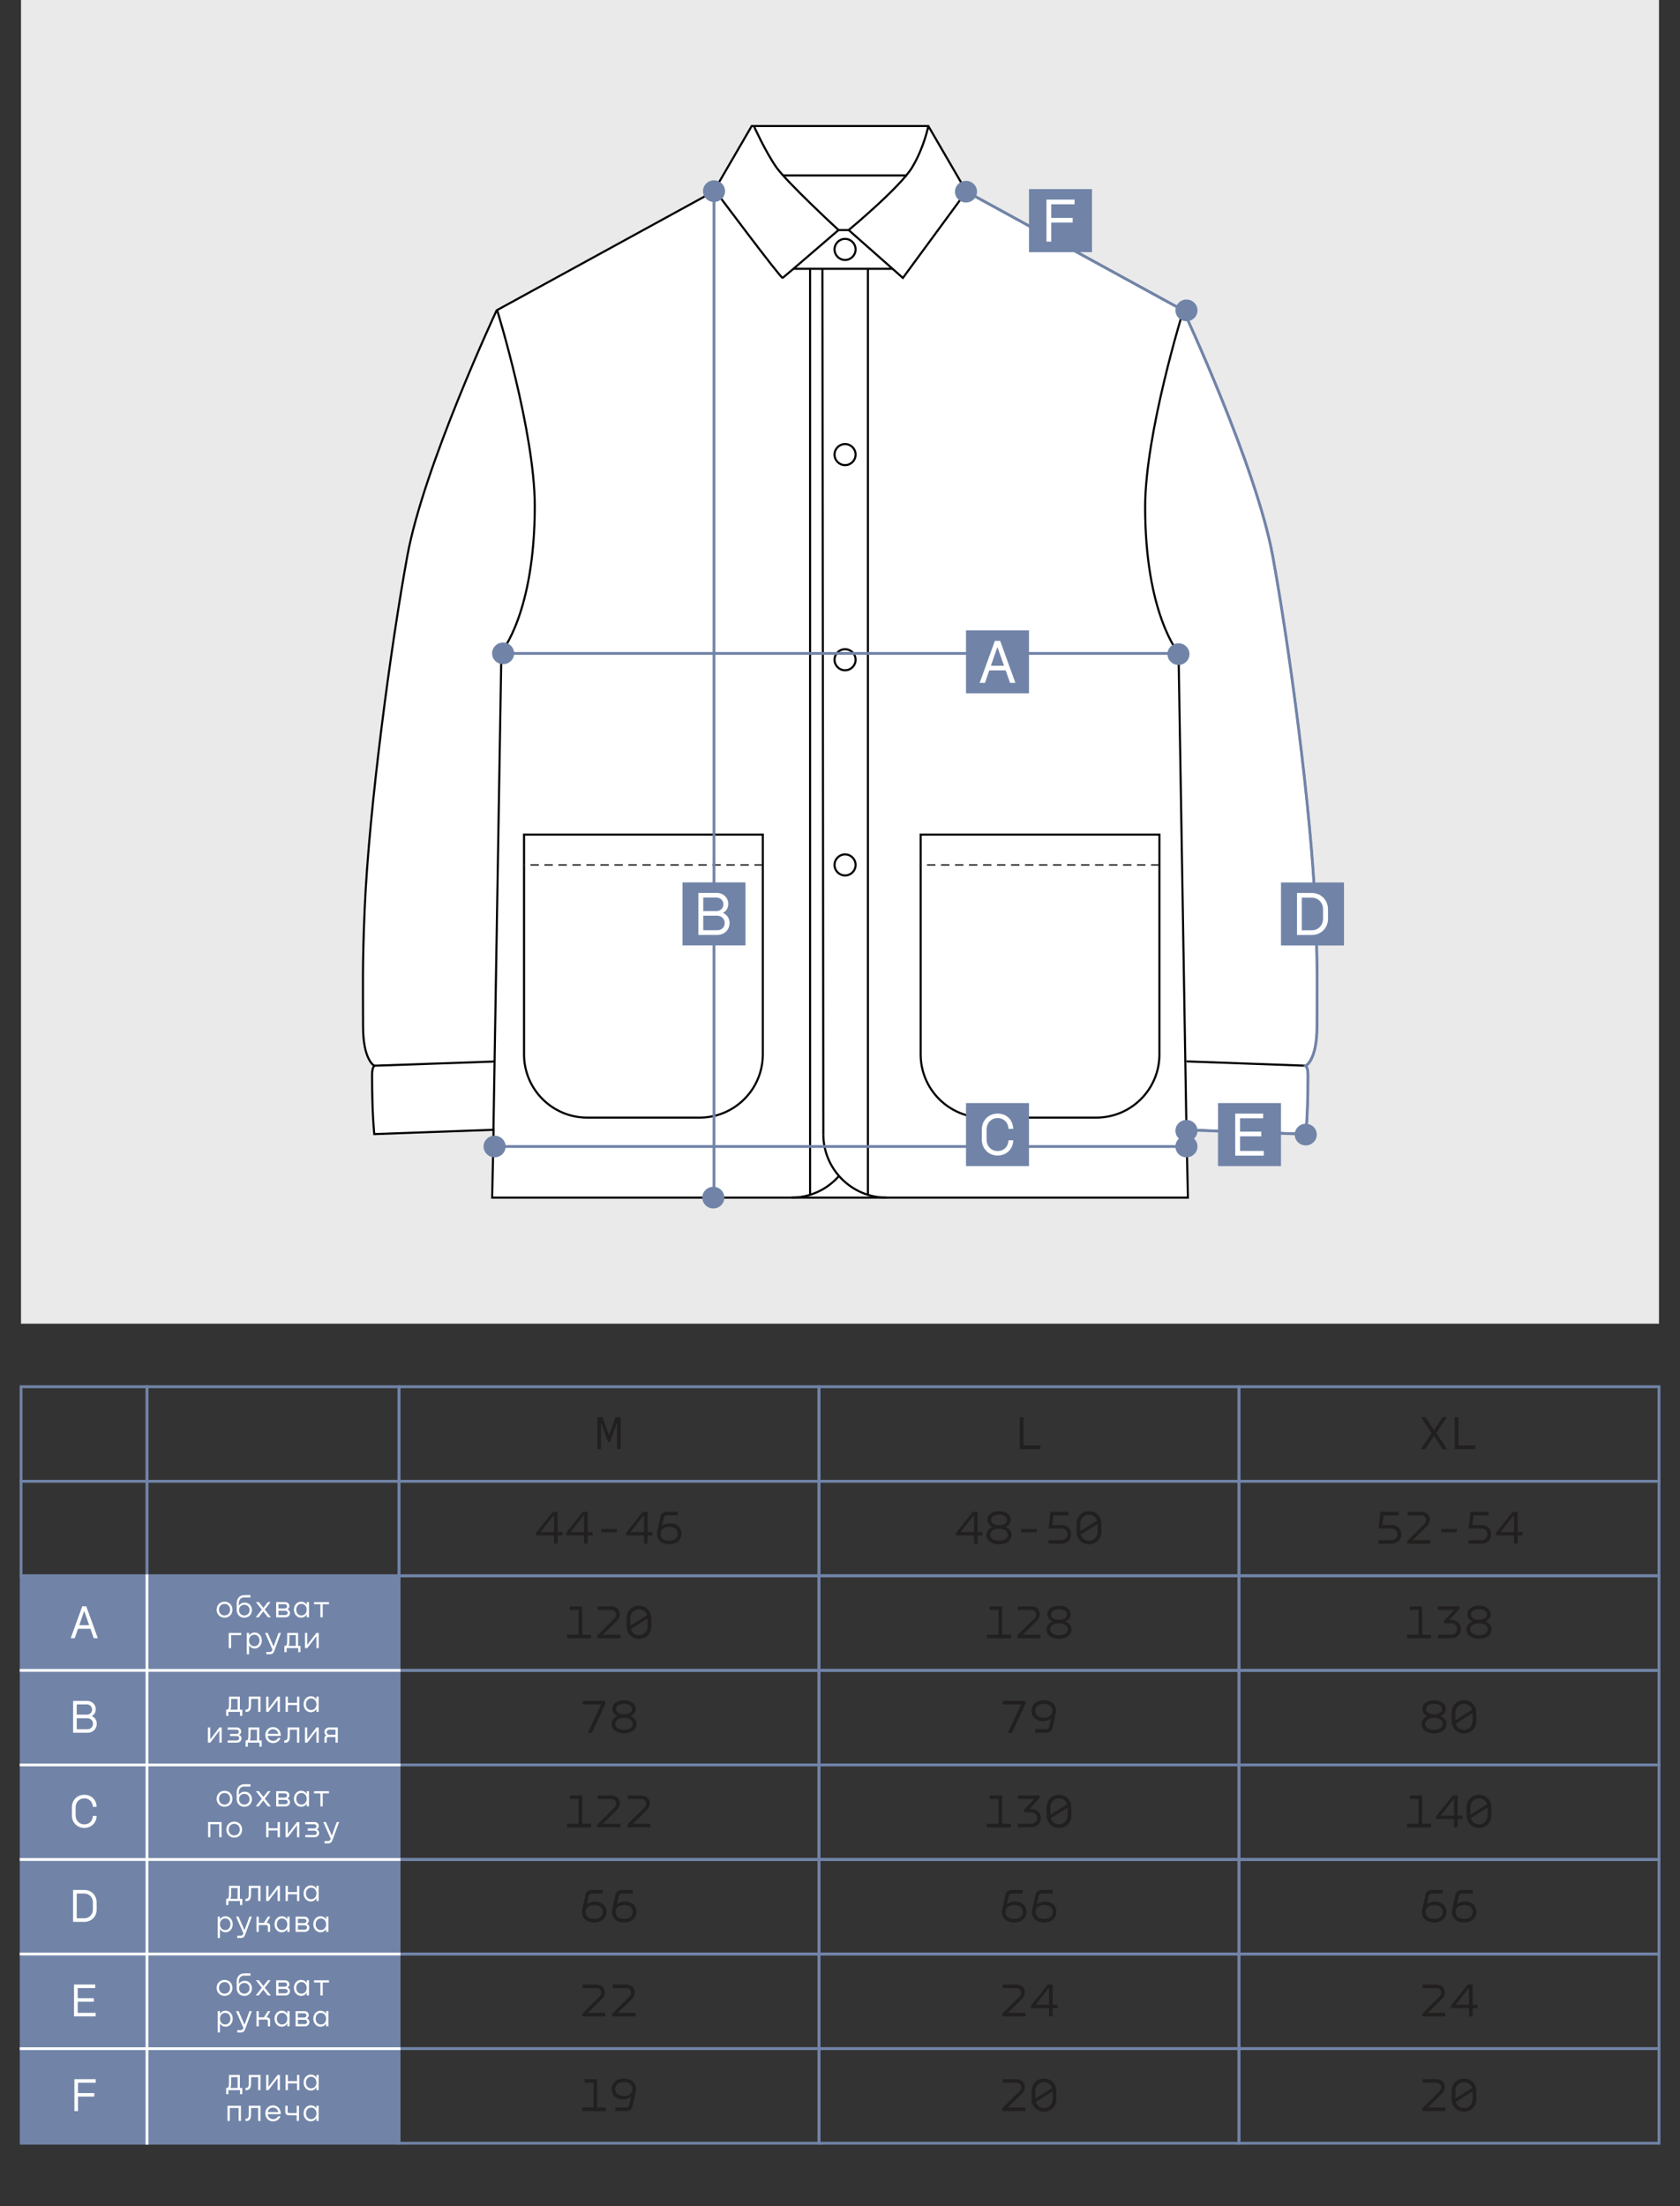 <?xml version="1.0" encoding="UTF-8"?> <svg xmlns="http://www.w3.org/2000/svg" id="_Слой_1" data-name="Слой_1" version="1.1" viewBox="0 0 600 787.5"><rect x="0" y="0" width="600" height="787.5" fill="#333333" stroke="none"/><defs><style> .st0 { fill: #221f1f; } .st1, .st2, .st3, .st4 { fill: none; } .st1, .st2, .st3, .st4, .st5, .st6 { stroke-miterlimit: 10; } .st1, .st6 { stroke: #000; stroke-width: .75px; } .st7, .st6 { fill: #fff; } .st2 { stroke: #fff; } .st3, .st5 { stroke: #7184a8; } .st4 { stroke: #1d1d1b; stroke-dasharray: 3 2; stroke-width: .5px; } .st5, .st8 { fill: #7184a8; } .st9 { fill: #eaeaea; } </style></defs><rect class="st9" x="7.5" width="585" height="472.5"></rect><g><path class="st6" d="M470.35,366.36c0-14.6.28-21.7-.58-41.91-1.53-35.81-9.38-94.21-15.26-126.15-5.87-31.93-31.87-87.52-31.87-87.52l-77.51-42.42-13.58-23.37h-63.09l-13.58,23.37-77.51,42.42s-26,55.59-31.87,87.52c-5.88,31.93-13.73,90.34-15.26,126.15-.86,20.21-.58,27.31-.58,41.91,0,12.11,4.01,14.05,4.01,14.05,0,0-.79.65-.79,3.33,0,14.18.79,21.08.79,21.08l42.61-1.54-.51,24.22h248.48l-.51-24.22,42.61,1.54s.79-6.9.79-21.08c0-2.68-.79-3.33-.79-3.33,0,0,4.01-1.95,4.01-14.05Z"></path><path class="st1" d="M176.23,403.28l2.83-170.52s11.93-13.96,11.93-52.12c0-26.47-13.42-69.86-13.42-69.86"></path><path class="st1" d="M423.74,403.63l-2.83-170.52s-11.93-13.96-11.93-52.12c0-26.47,13.64-70.21,13.64-70.21"></path><line class="st1" x1="293.72" y1="95.95" x2="294.05" y2="404.94"></line><path class="st1" d="M255.66,68.37s23.31,31.2,23.86,30.83,19.95-17.09,19.95-17.09c0,0-18.39-16.96-22.25-22.46-3.85-5.51-7.98-14.65-7.98-14.65"></path><path class="st1" d="M345.12,68.37l-22.66,30.84-19.36-17.09s18.33-15.2,22.65-22.36c4.31-7.16,5.79-14.75,5.79-14.75"></path><line class="st1" x1="279.66" y1="62.63" x2="323.89" y2="62.63"></line><line class="st1" x1="299.47" y1="82.12" x2="303.43" y2="82.12"></line><circle class="st1" cx="301.81" cy="89.03" r="3.76"></circle><circle class="st1" cx="301.81" cy="162.27" r="3.76"></circle><circle class="st1" cx="301.81" cy="235.5" r="3.76"></circle><circle class="st1" cx="301.81" cy="308.74" r="3.76"></circle><line class="st1" x1="133.66" y1="380.41" x2="176.64" y2="378.91"></line><line class="st1" x1="423.73" y1="378.87" x2="466.34" y2="380.41"></line><path class="st1" d="M351.36,398.94h40.16c12.46,0,22.56-10.1,22.56-22.56v-78.47h-85.27v78.47c0,12.46,10.1,22.56,22.56,22.56Z"></path><line class="st4" x1="414.08" y1="308.74" x2="328.48" y2="308.74"></line><path class="st1" d="M209.71,398.94h40.16c12.46,0,22.56-10.1,22.56-22.56v-78.47h-85.27v78.47c0,12.46,10.1,22.56,22.56,22.56Z"></path><line class="st4" x1="272.43" y1="308.74" x2="186.83" y2="308.74"></line><line class="st1" x1="283.38" y1="95.95" x2="318.79" y2="95.95"></line><path class="st1" d="M316.61,427.5c-12.41,0-22.56-10.15-22.56-22.56"></path><line class="st1" x1="309.97" y1="95.95" x2="309.97" y2="426.5"></line><path class="st1" d="M282.68,427.5c6.74,0,12.82-3,16.96-7.73"></path><line class="st1" x1="289.32" y1="95.95" x2="289.32" y2="426.5"></line></g><path class="st3" d="M423.73,403.33l42.61,1.54s.79-6.9.79-21.08c0-2.68-.79-3.33-.79-3.33,0,0,4.01-1.95,4.01-14.05,0-14.6.28-21.7-.58-41.91-1.53-35.81-9.38-94.21-15.26-126.15-5.87-31.93-31.87-87.52-31.87-87.52l-77.51-42.42"></path><line class="st3" x1="179.68" y1="233.24" x2="420.88" y2="233.24"></line><line class="st3" x1="255" y1="424.1" x2="255" y2="67.5"></line><line class="st3" x1="176.64" y1="409.25" x2="423.75" y2="409.25"></line><ellipse class="st8" cx="179.68" cy="233.22" rx="3.94" ry="3.87"></ellipse><ellipse class="st8" cx="420.88" cy="233.49" rx="3.94" ry="3.87"></ellipse><ellipse class="st8" cx="423.74" cy="403.63" rx="3.94" ry="3.87"></ellipse><ellipse class="st8" cx="466.34" cy="405" rx="3.94" ry="3.87"></ellipse><ellipse class="st8" cx="176.64" cy="409.25" rx="3.94" ry="3.87"></ellipse><ellipse class="st8" cx="423.73" cy="409.25" rx="3.94" ry="3.87"></ellipse><ellipse class="st8" cx="254.76" cy="427.5" rx="3.94" ry="3.87"></ellipse><ellipse class="st8" cx="345" cy="68.42" rx="3.94" ry="3.87"></ellipse><ellipse class="st8" cx="255" cy="68.23" rx="3.94" ry="3.87"></ellipse><ellipse class="st8" cx="423.74" cy="110.79" rx="3.94" ry="3.87"></ellipse><g><rect class="st8" x="345" y="225" width="22.5" height="22.5"></rect><path class="st7" d="M359.16,239.29h-5.84l-1.54,4.46h-1.9l5.44-15h1.88l5.44,15h-1.9l-1.57-4.46ZM358.58,237.64l-2.31-6.54h-.11l-2.26,6.54h4.68Z"></path></g><g><rect class="st8" x="243.75" y="314.97" width="22.5" height="22.5"></rect><path class="st7" d="M255.95,318.72c2.31,0,4.14,1.61,4.14,3.96,0,1.37-.65,2.51-1.86,3.16v.07c1.48.6,2.33,1.93,2.33,3.58,0,2.37-1.84,4.23-4.32,4.23h-6.81v-15h6.52ZM255.88,325.21c1.41,0,2.48-1.03,2.48-2.4,0-1.43-1.12-2.42-2.48-2.42h-4.72v4.81h4.72ZM256.24,332.04c1.48,0,2.58-1.07,2.58-2.55s-1.14-2.62-2.64-2.62h-5.02v5.17h5.08Z"></path></g><g><rect class="st8" x="345" y="393.75" width="22.5" height="22.5"></rect><path class="st7" d="M350.65,406.83v-3.66c0-3.25,2.41-5.67,5.65-5.67s5.52,2.31,5.54,5.45h-1.68c-.02-2.22-1.7-3.84-3.86-3.84-2.26,0-3.94,1.72-3.94,4.05v3.66c0,2.33,1.68,4.05,3.94,4.05s3.84-1.68,3.86-3.84h1.7c0,3.08-2.41,5.45-5.56,5.45s-5.65-2.41-5.65-5.67Z"></path></g><g><rect class="st5" x="7.56" y="562.5" width="134.96" height="202.53"></rect><path class="st7" d="M26.44,708.38h7.56v1.27h-6.25v3.6h5.75v1.28h-5.75v3.96h6.42v1.28h-7.73v-11.39Z"></path><path class="st7" d="M26.56,742.17h7.62v1.27h-6.32v3.69h5.81v1.26h-5.81v5.17h-1.29v-11.39Z"></path><g><path class="st0" d="M364.07,712.74c1.14-1.12.76-3.08-1.19-3.08h-4.76v-1.27h4.79c3.21,0,3.96,3.31,2.04,5.18l-5.01,4.93h6.29v1.28h-8.28v-.99l6.12-6.05Z"></path><path class="st0" d="M375.95,715.61h1.75v1.21h-1.75v2.96h-1.31v-2.96h-6.41v-.92l5.98-7.51h1.73v7.22ZM374.64,715.61v-6.07l-4.81,6.07h4.81Z"></path></g><polygon class="st3" points="275.86 697.5 259.19 697.5 242.51 697.5 225.84 697.5 209.17 697.5 192.5 697.5 175.82 697.5 159.15 697.5 142.48 697.5 142.48 708.75 142.48 720 142.48 731.25 159.15 731.25 175.82 731.25 192.5 731.25 209.17 731.25 225.84 731.25 242.51 731.25 259.19 731.25 275.86 731.25 292.53 731.25 292.53 720 292.53 708.75 292.53 697.5 275.86 697.5"></polygon><polygon class="st3" points="425.84 697.5 409.17 697.5 392.5 697.5 375.84 697.5 359.17 697.5 342.5 697.5 325.84 697.5 309.17 697.5 292.5 697.5 292.5 708.75 292.5 720 292.5 731.25 309.17 731.25 325.84 731.25 342.5 731.25 359.17 731.25 375.84 731.25 392.5 731.25 409.17 731.25 425.84 731.25 442.5 731.25 442.5 720 442.5 708.75 442.5 697.5 425.84 697.5"></polygon><polygon class="st3" points="575.83 697.5 559.17 697.5 542.5 697.5 525.83 697.5 509.17 697.5 492.5 697.5 475.84 697.5 459.17 697.5 442.5 697.5 442.5 708.75 442.5 720 442.5 731.25 459.17 731.25 475.84 731.25 492.5 731.25 509.17 731.25 525.83 731.25 542.5 731.25 559.17 731.25 575.83 731.25 592.5 731.25 592.5 720 592.5 708.75 592.5 697.5 575.83 697.5"></polygon><path class="st0" d="M365.5,505.88v10.11h6.09v1.28h-7.39v-11.39h1.31Z"></path><polygon class="st3" points="275.82 495 259.16 495 242.5 495 225.84 495 209.17 495 192.51 495 175.85 495 159.19 495 142.52 495 142.52 506.25 142.52 517.5 142.52 528.75 159.19 528.75 175.85 528.75 192.51 528.75 209.17 528.75 225.84 528.75 242.5 528.75 259.16 528.75 275.82 528.75 292.49 528.75 292.49 517.5 292.49 506.25 292.49 495 275.82 495"></polygon><polygon class="st3" points="425.84 495 409.17 495 392.5 495 375.84 495 359.17 495 342.5 495 325.84 495 309.17 495 292.5 495 292.5 506.25 292.5 517.5 292.5 528.75 309.17 528.75 325.84 528.75 342.5 528.75 359.17 528.75 375.84 528.75 392.5 528.75 409.17 528.75 425.84 528.75 442.5 528.75 442.5 517.5 442.5 506.25 442.5 495 425.84 495"></polygon><polygon class="st3" points="575.83 495 559.17 495 542.5 495 525.83 495 509.17 495 492.5 495 475.84 495 459.17 495 442.5 495 442.5 506.25 442.5 517.5 442.5 528.75 459.17 528.75 475.84 528.75 492.5 528.75 509.17 528.75 525.83 528.75 542.5 528.75 559.17 528.75 575.83 528.75 592.5 528.75 592.5 517.5 592.5 506.25 592.5 495 575.83 495"></polygon><polygon class="st3" points="275.82 528.75 259.16 528.75 242.5 528.75 225.84 528.75 209.17 528.75 192.51 528.75 175.85 528.75 159.19 528.75 142.52 528.75 142.52 540 142.52 551.25 142.52 562.5 159.19 562.5 175.85 562.5 192.51 562.5 209.17 562.5 225.84 562.5 242.5 562.5 259.16 562.5 275.82 562.5 292.49 562.5 292.49 551.25 292.49 540 292.49 528.75 275.82 528.75"></polygon><polygon class="st3" points="425.84 528.75 409.17 528.75 392.5 528.75 375.84 528.75 359.17 528.75 342.5 528.75 325.84 528.75 309.17 528.75 292.5 528.75 292.5 540 292.5 551.25 292.5 562.5 309.17 562.5 325.84 562.5 342.5 562.5 359.17 562.5 375.84 562.5 392.5 562.5 409.17 562.5 425.84 562.5 442.5 562.5 442.5 551.25 442.5 540 442.5 528.75 425.84 528.75"></polygon><polygon class="st3" points="575.83 528.75 559.17 528.75 542.5 528.75 525.83 528.75 509.17 528.75 492.5 528.75 475.84 528.75 459.17 528.75 442.5 528.75 442.5 540 442.5 551.25 442.5 562.5 459.17 562.5 475.84 562.5 492.5 562.5 509.17 562.5 525.83 562.5 542.5 562.5 559.17 562.5 575.83 562.5 592.5 562.5 592.5 551.25 592.5 540 592.5 528.75 575.83 528.75"></polygon><g><path class="st0" d="M349.18,546.86h1.75v1.21h-1.75v2.96h-1.31v-2.96h-6.41v-.92l5.98-7.51h1.73v7.22ZM347.87,546.86v-6.07l-4.81,6.07h4.81Z"></path><path class="st0" d="M354.53,545.06v-.03c-1.22-.46-1.9-1.41-1.9-2.55,0-1.95,1.84-3.06,4.15-3.06s4.18,1.09,4.18,3.06c0,1.14-.68,2.09-1.92,2.55v.03c1.36.44,2.21,1.45,2.21,2.8,0,2.12-1.99,3.37-4.47,3.37s-4.44-1.26-4.44-3.37c0-1.29.78-2.33,2.19-2.8ZM356.78,549.97c1.8,0,3.16-.78,3.16-2.16s-1.38-2.12-3.16-2.12-3.13.75-3.13,2.12,1.39,2.16,3.13,2.16ZM356.79,544.43c1.6,0,2.86-.65,2.86-1.87s-1.22-1.89-2.87-1.89-2.84.66-2.84,1.89,1.26,1.85,2.86,1.87Z"></path><path class="st0" d="M370.26,545.75v1.17h-5.51v-1.17h5.51Z"></path><path class="st0" d="M381.66,540.91h-5.42l-.39,3.47h3.33c2.16,0,3.4,1.58,3.4,3.31s-1.26,3.33-3.4,3.33h-4.73v-1.28h4.69c1.27,0,2.06-.95,2.07-2.06.02-1.09-.77-2.07-2.07-2.07h-4.67l.68-5.98h6.51v1.27Z"></path><path class="st0" d="M388.92,551.24c-2.53,0-4.42-1.9-4.42-4.47v-2.89c0-2.57,1.89-4.47,4.42-4.47s4.4,1.9,4.4,4.47l.02,2.89c.02,2.57-1.89,4.47-4.42,4.47ZM391.83,542.8c-.41-1.26-1.53-2.11-2.91-2.11-1.75,0-3.08,1.36-3.08,3.2v2.65l5.98-3.74ZM388.92,549.97c1.75,0,3.08-1.36,3.08-3.2v-2.79l-6.02,3.77c.37,1.31,1.51,2.21,2.94,2.21Z"></path></g><g><path class="st0" d="M357.92,651h3.16v1.28h-8.57v-1.28h4.11v-8.84h-3.13v-1.27h4.42v10.11Z"></path><path class="st0" d="M367.59,645.75h.85c1.89,0,3.31,1.39,3.31,3.23s-1.44,3.3-3.33,3.3h-4.86v-1.28h4.81c1.16,0,2.06-.88,2.06-2.02s-.9-2.04-2.06-2.04h-2.65v-.93l3.67-3.84h-5.83v-1.27h7.68v.97l-3.65,3.89Z"></path><path class="st0" d="M378.21,652.49c-2.53,0-4.42-1.9-4.42-4.47v-2.89c0-2.57,1.89-4.47,4.42-4.47s4.4,1.9,4.4,4.47l.02,2.89c.02,2.57-1.89,4.47-4.42,4.47ZM381.12,644.05c-.41-1.26-1.53-2.11-2.91-2.11-1.75,0-3.08,1.36-3.08,3.2v2.65l5.98-3.74ZM378.21,651.22c1.75,0,3.08-1.36,3.08-3.2v-2.79l-6.02,3.77c.37,1.31,1.51,2.21,2.94,2.21Z"></path></g><polygon class="st3" points="275.82 630 259.16 630 242.5 630 225.84 630 209.17 630 192.51 630 175.85 630 159.19 630 142.52 630 142.52 641.25 142.52 652.5 142.52 663.75 159.19 663.75 175.85 663.75 192.51 663.75 209.17 663.75 225.84 663.75 242.5 663.75 259.16 663.75 275.82 663.75 292.49 663.75 292.49 652.5 292.49 641.25 292.49 630 275.82 630"></polygon><polygon class="st3" points="425.84 630 409.17 630 392.5 630 375.84 630 359.17 630 342.5 630 325.84 630 309.17 630 292.5 630 292.5 641.25 292.5 652.5 292.5 663.75 309.17 663.75 325.84 663.75 342.5 663.75 359.17 663.75 375.84 663.75 392.5 663.75 409.17 663.75 425.84 663.75 442.5 663.75 442.5 652.5 442.5 641.25 442.5 630 425.84 630"></polygon><polygon class="st3" points="575.83 630 559.17 630 542.5 630 525.83 630 509.17 630 492.5 630 475.84 630 459.17 630 442.5 630 442.5 641.25 442.5 652.5 442.5 663.75 459.17 663.75 475.84 663.75 492.5 663.75 509.17 663.75 525.83 663.75 542.5 663.75 559.17 663.75 575.83 663.75 592.5 663.75 592.5 652.5 592.5 641.25 592.5 630 575.83 630"></polygon><g><path class="st0" d="M357.95,681.65l1.12-5.2c.24-1.12.99-1.82,2.46-1.82h3.72v1.27h-3.71c-.66,0-1.1.25-1.26.92l-.65,2.86h.05c.75-.58,1.75-.9,2.74-.9,2.5-.02,4.16,1.44,4.16,3.69s-1.84,3.76-4.35,3.76c-2.67,0-4.4-1.5-4.4-3.72,0-.29.03-.58.1-.85ZM362.25,684.97c1.82,0,3.04-.97,3.04-2.5s-1.24-2.46-3.06-2.46-3.09.93-3.09,2.5,1.14,2.46,3.11,2.46Z"></path><path class="st0" d="M368.66,681.65l1.12-5.2c.24-1.12.99-1.82,2.46-1.82h3.72v1.27h-3.71c-.66,0-1.1.25-1.26.92l-.65,2.86h.05c.75-.58,1.75-.9,2.74-.9,2.5-.02,4.16,1.44,4.16,3.69s-1.84,3.76-4.35,3.76c-2.67,0-4.4-1.5-4.4-3.72,0-.29.03-.58.1-.85ZM372.96,684.97c1.82,0,3.04-.97,3.04-2.5s-1.24-2.46-3.06-2.46-3.09.93-3.09,2.5,1.14,2.46,3.11,2.46Z"></path></g><polygon class="st3" points="275.86 663.75 259.19 663.75 242.51 663.75 225.84 663.75 209.17 663.75 192.5 663.75 175.82 663.75 159.15 663.75 142.48 663.75 142.48 675 142.48 686.25 142.48 697.5 159.15 697.5 175.82 697.5 192.5 697.5 209.17 697.5 225.84 697.5 242.51 697.5 259.19 697.5 275.86 697.5 292.53 697.5 292.53 686.25 292.53 675 292.53 663.75 275.86 663.75"></polygon><polygon class="st3" points="425.84 663.75 409.17 663.75 392.5 663.75 375.84 663.75 359.17 663.75 342.5 663.75 325.84 663.75 309.17 663.75 292.5 663.75 292.5 675 292.5 686.25 292.5 697.5 309.17 697.5 325.84 697.5 342.5 697.5 359.17 697.5 375.84 697.5 392.5 697.5 409.17 697.5 425.84 697.5 442.5 697.5 442.5 686.25 442.5 675 442.5 663.75 425.84 663.75"></polygon><polygon class="st3" points="575.83 663.75 559.17 663.75 542.5 663.75 525.83 663.75 509.17 663.75 492.5 663.75 475.84 663.75 459.17 663.75 442.5 663.75 442.5 675 442.5 686.25 442.5 697.5 459.17 697.5 475.84 697.5 492.5 697.5 509.17 697.5 525.83 697.5 542.5 697.5 559.17 697.5 575.83 697.5 592.5 697.5 592.5 686.25 592.5 675 592.5 663.75 575.83 663.75"></polygon><g><path class="st0" d="M357.92,583.5h3.16v1.28h-8.57v-1.28h4.11v-8.84h-3.13v-1.27h4.42v10.11Z"></path><path class="st0" d="M369.42,577.74c1.14-1.12.76-3.08-1.19-3.08h-4.76v-1.27h4.79c3.21,0,3.96,3.31,2.04,5.18l-5.01,4.93h6.29v1.28h-8.28v-.99l6.12-6.05Z"></path><path class="st0" d="M375.95,578.81v-.03c-1.22-.46-1.9-1.41-1.9-2.55,0-1.95,1.84-3.06,4.15-3.06s4.18,1.09,4.18,3.06c0,1.14-.68,2.09-1.92,2.55v.03c1.36.44,2.21,1.45,2.21,2.8,0,2.12-1.99,3.37-4.47,3.37s-4.44-1.26-4.44-3.37c0-1.29.78-2.33,2.19-2.8ZM378.2,583.72c1.8,0,3.16-.78,3.16-2.16s-1.38-2.12-3.16-2.12-3.13.75-3.13,2.12,1.39,2.16,3.13,2.16ZM378.21,578.18c1.6,0,2.86-.65,2.86-1.87s-1.22-1.89-2.87-1.89-2.84.66-2.84,1.89,1.26,1.85,2.86,1.87Z"></path></g><polygon class="st3" points="275.82 562.5 259.16 562.5 242.5 562.5 225.84 562.5 209.17 562.5 192.51 562.5 175.85 562.5 159.19 562.5 142.52 562.5 142.52 573.75 142.52 585 142.52 596.25 159.19 596.25 175.85 596.25 192.51 596.25 209.17 596.25 225.84 596.25 242.5 596.25 259.16 596.25 275.82 596.25 292.49 596.25 292.49 585 292.49 573.75 292.49 562.5 275.82 562.5"></polygon><polygon class="st3" points="425.84 562.46 409.17 562.46 392.5 562.46 375.84 562.46 359.17 562.46 342.5 562.46 325.84 562.46 309.17 562.46 292.5 562.46 292.5 573.73 292.5 584.99 292.5 596.25 309.17 596.25 325.84 596.25 342.5 596.25 359.17 596.25 375.84 596.25 392.5 596.25 409.17 596.25 425.84 596.25 442.5 596.25 442.5 584.99 442.5 573.73 442.5 562.46 425.84 562.46"></polygon><polygon class="st3" points="575.83 562.46 559.17 562.46 542.5 562.46 525.83 562.46 509.17 562.46 492.5 562.46 475.84 562.46 459.17 562.46 442.5 562.46 442.5 573.73 442.5 584.99 442.5 596.25 459.17 596.25 475.84 596.25 492.5 596.25 509.17 596.25 525.83 596.25 542.5 596.25 559.17 596.25 575.83 596.25 592.5 596.25 592.5 584.99 592.5 573.73 592.5 562.46 575.83 562.46"></polygon><g><path class="st0" d="M361.38,618.52h-1.44l4.76-10.11h-6.58v-1.27h8.11v.99l-4.84,10.4Z"></path><path class="st0" d="M377.06,611.5l-1.12,5.2c-.24,1.12-.99,1.82-2.46,1.82h-3.72v-1.28h3.71c.66,0,1.1-.25,1.26-.92l.65-2.86h-.05c-.75.58-1.75.9-2.74.9-2.5.02-4.16-1.45-4.16-3.69s1.84-3.76,4.35-3.76c2.67,0,4.4,1.5,4.4,3.72,0,.29-.03.58-.1.85ZM372.76,608.19c-1.82,0-3.04.97-3.04,2.5s1.24,2.46,3.06,2.46,3.09-.93,3.09-2.5-1.14-2.46-3.11-2.46Z"></path></g><g><path class="st0" d="M214.07,712.74c1.14-1.12.76-3.08-1.19-3.08h-4.76v-1.27h4.79c3.21,0,3.96,3.31,2.04,5.18l-5.01,4.93h6.29v1.28h-8.28v-.99l6.12-6.05Z"></path><path class="st0" d="M224.78,712.74c1.14-1.12.76-3.08-1.19-3.08h-4.76v-1.27h4.79c3.21,0,3.96,3.31,2.04,5.18l-5.01,4.93h6.29v1.28h-8.28v-.99l6.12-6.05Z"></path></g><path class="st0" d="M213.34,505.88h1.87l2.31,6.39,2.29-6.39h1.85v11.39h-1.31v-9.3h-.05l-2.41,6.68h-.78l-2.41-6.7h-.05v9.32h-1.31v-11.39Z"></path><g><path class="st0" d="M199.18,546.86h1.75v1.21h-1.75v2.96h-1.31v-2.96h-6.41v-.92l5.98-7.51h1.73v7.22ZM197.87,546.86v-6.07l-4.81,6.07h4.81Z"></path><path class="st0" d="M209.89,546.86h1.75v1.21h-1.75v2.96h-1.31v-2.96h-6.41v-.92l5.98-7.51h1.73v7.22ZM208.58,546.86v-6.07l-4.81,6.07h4.81Z"></path><path class="st0" d="M220.26,545.75v1.17h-5.51v-1.17h5.51Z"></path><path class="st0" d="M231.31,546.86h1.75v1.21h-1.75v2.96h-1.31v-2.96h-6.41v-.92l5.98-7.51h1.73v7.22ZM230,546.86v-6.07l-4.81,6.07h4.81Z"></path><path class="st0" d="M234.73,546.65l1.12-5.2c.24-1.12.99-1.82,2.46-1.82h3.72v1.27h-3.71c-.66,0-1.1.25-1.26.92l-.65,2.86h.05c.75-.58,1.75-.9,2.74-.9,2.5-.02,4.17,1.44,4.17,3.69s-1.84,3.76-4.35,3.76c-2.67,0-4.4-1.5-4.4-3.72,0-.29.03-.58.1-.85ZM239.03,549.97c1.82,0,3.04-.97,3.04-2.5s-1.24-2.46-3.06-2.46-3.09.93-3.09,2.5,1.14,2.46,3.11,2.46Z"></path></g><g><path class="st0" d="M207.92,651h3.16v1.28h-8.57v-1.28h4.11v-8.84h-3.13v-1.27h4.42v10.11Z"></path><path class="st0" d="M219.43,645.24c1.14-1.12.76-3.08-1.19-3.08h-4.76v-1.27h4.79c3.21,0,3.96,3.31,2.04,5.18l-5.01,4.93h6.29v1.28h-8.28v-.99l6.12-6.05Z"></path><path class="st0" d="M230.14,645.24c1.14-1.12.76-3.08-1.19-3.08h-4.76v-1.27h4.79c3.21,0,3.96,3.31,2.04,5.18l-5.01,4.93h6.29v1.28h-8.28v-.99l6.12-6.05Z"></path></g><g><path class="st0" d="M207.95,681.65l1.12-5.2c.24-1.12.99-1.82,2.46-1.82h3.72v1.27h-3.71c-.66,0-1.1.25-1.26.92l-.65,2.86h.05c.75-.58,1.75-.9,2.74-.9,2.5-.02,4.17,1.44,4.17,3.69s-1.84,3.76-4.35,3.76c-2.67,0-4.4-1.5-4.4-3.72,0-.29.03-.58.1-.85ZM212.25,684.97c1.82,0,3.04-.97,3.04-2.5s-1.24-2.46-3.06-2.46-3.09.93-3.09,2.5,1.14,2.46,3.11,2.46Z"></path><path class="st0" d="M218.66,681.65l1.12-5.2c.24-1.12.99-1.82,2.46-1.82h3.72v1.27h-3.71c-.66,0-1.1.25-1.26.92l-.65,2.86h.05c.75-.58,1.75-.9,2.74-.9,2.5-.02,4.17,1.44,4.17,3.69s-1.84,3.76-4.35,3.76c-2.67,0-4.4-1.5-4.4-3.72,0-.29.03-.58.1-.85ZM222.96,684.97c1.82,0,3.04-.97,3.04-2.5s-1.24-2.46-3.06-2.46-3.09.93-3.09,2.5,1.14,2.46,3.11,2.46Z"></path></g><g><path class="st0" d="M207.92,583.5h3.16v1.28h-8.57v-1.28h4.11v-8.84h-3.13v-1.27h4.42v10.11Z"></path><path class="st0" d="M219.43,577.74c1.14-1.12.76-3.08-1.19-3.08h-4.76v-1.27h4.79c3.21,0,3.96,3.31,2.04,5.18l-5.01,4.93h6.29v1.28h-8.28v-.99l6.12-6.05Z"></path><path class="st0" d="M228.21,584.99c-2.53,0-4.42-1.9-4.42-4.47v-2.89c0-2.57,1.89-4.47,4.42-4.47s4.4,1.9,4.4,4.47l.02,2.89c.02,2.57-1.89,4.47-4.42,4.47ZM231.12,576.55c-.41-1.26-1.53-2.11-2.91-2.11-1.75,0-3.08,1.36-3.08,3.2v2.65l5.98-3.74ZM228.21,583.72c1.75,0,3.08-1.36,3.08-3.2v-2.79l-6.02,3.77c.37,1.31,1.51,2.21,2.94,2.21Z"></path></g><g><path class="st0" d="M211.39,618.52h-1.45l4.76-10.11h-6.58v-1.27h8.11v.99l-4.84,10.4Z"></path><path class="st0" d="M220.6,612.56v-.03c-1.22-.46-1.9-1.41-1.9-2.55,0-1.95,1.84-3.06,4.15-3.06s4.18,1.09,4.18,3.06c0,1.14-.68,2.09-1.92,2.55v.03c1.36.44,2.21,1.45,2.21,2.8,0,2.12-1.99,3.37-4.47,3.37s-4.44-1.26-4.44-3.37c0-1.29.78-2.33,2.19-2.8ZM222.84,617.47c1.8,0,3.16-.78,3.16-2.16s-1.38-2.12-3.16-2.12-3.13.75-3.13,2.12,1.39,2.16,3.13,2.16ZM222.86,611.93c1.6,0,2.86-.65,2.86-1.87s-1.22-1.89-2.87-1.89-2.84.66-2.84,1.89,1.26,1.85,2.86,1.87Z"></path></g><g><path class="st0" d="M213.27,752.28h3.16v1.28h-8.57v-1.28h4.11v-8.84h-3.13v-1.27h4.42v10.11Z"></path><path class="st0" d="M227.06,746.54l-1.12,5.2c-.24,1.12-.99,1.82-2.46,1.82h-3.72v-1.28h3.71c.66,0,1.11-.25,1.26-.92l.65-2.86h-.05c-.75.58-1.75.9-2.74.9-2.5.02-4.16-1.45-4.16-3.69s1.84-3.76,4.35-3.76c2.67,0,4.4,1.5,4.4,3.72,0,.29-.03.58-.1.85ZM222.76,743.22c-1.82,0-3.04.97-3.04,2.5s1.24,2.46,3.06,2.46,3.09-.93,3.09-2.5-1.14-2.46-3.11-2.46Z"></path></g><g><path class="st0" d="M364.07,746.52c1.14-1.12.76-3.08-1.19-3.08h-4.76v-1.27h4.79c3.21,0,3.96,3.31,2.04,5.18l-5.01,4.93h6.29v1.28h-8.28v-.99l6.12-6.05Z"></path><path class="st0" d="M372.86,753.78c-2.53,0-4.42-1.9-4.42-4.47v-2.89c0-2.57,1.89-4.47,4.42-4.47s4.4,1.9,4.4,4.47l.02,2.89c.02,2.57-1.89,4.47-4.42,4.47ZM375.76,745.33c-.41-1.26-1.53-2.11-2.91-2.11-1.75,0-3.08,1.36-3.08,3.2v2.65l5.98-3.74ZM372.86,752.5c1.75,0,3.08-1.36,3.08-3.2v-2.79l-6.02,3.77c.37,1.31,1.51,2.21,2.94,2.21Z"></path></g><polygon class="st3" points="275.86 731.28 259.19 731.28 242.51 731.28 225.84 731.28 209.17 731.28 192.5 731.28 175.82 731.28 159.15 731.28 142.48 731.28 142.48 742.53 142.48 753.78 142.48 765.03 159.15 765.03 175.82 765.03 192.5 765.03 209.17 765.03 225.84 765.03 242.51 765.03 259.19 765.03 275.86 765.03 292.53 765.03 292.53 753.78 292.53 742.53 292.53 731.28 275.86 731.28"></polygon><polygon class="st3" points="425.84 731.28 409.17 731.28 392.5 731.28 375.84 731.28 359.17 731.28 342.5 731.28 325.84 731.28 309.17 731.28 292.5 731.28 292.5 742.53 292.5 753.78 292.5 765.03 309.17 765.03 325.84 765.03 342.5 765.03 359.17 765.03 375.84 765.03 392.5 765.03 409.17 765.03 425.84 765.03 442.5 765.03 442.5 753.78 442.5 742.53 442.5 731.28 425.84 731.28"></polygon><polygon class="st3" points="575.83 731.28 559.17 731.28 542.5 731.28 525.83 731.28 509.17 731.28 492.5 731.28 475.84 731.28 459.17 731.28 442.5 731.28 442.5 742.53 442.5 753.78 442.5 765.03 459.17 765.03 475.84 765.03 492.5 765.03 509.17 765.03 525.83 765.03 542.5 765.03 559.17 765.03 575.83 765.03 592.5 765.03 592.5 753.78 592.5 742.53 592.5 731.28 575.83 731.28"></polygon><g><path class="st0" d="M514.07,712.74c1.14-1.12.76-3.08-1.19-3.08h-4.76v-1.27h4.79c3.21,0,3.96,3.31,2.04,5.18l-5.01,4.93h6.29v1.28h-8.28v-.99l6.12-6.05Z"></path><path class="st0" d="M525.95,715.61h1.75v1.21h-1.75v2.96h-1.31v-2.96h-6.41v-.92l5.98-7.51h1.73v7.22ZM524.64,715.61v-6.07l-4.81,6.07h4.81Z"></path></g><g><path class="st0" d="M514.07,746.52c1.14-1.12.76-3.08-1.19-3.08h-4.76v-1.27h4.79c3.21,0,3.96,3.31,2.04,5.18l-5.01,4.93h6.29v1.28h-8.28v-.99l6.12-6.05Z"></path><path class="st0" d="M522.86,753.78c-2.53,0-4.42-1.9-4.42-4.47v-2.89c0-2.57,1.89-4.47,4.42-4.47s4.4,1.9,4.4,4.47l.02,2.89c.02,2.57-1.89,4.47-4.42,4.47ZM525.76,745.33c-.41-1.26-1.53-2.11-2.91-2.11-1.75,0-3.08,1.36-3.08,3.2v2.65l5.98-3.74ZM522.86,752.5c1.75,0,3.08-1.36,3.08-3.2v-2.79l-6.02,3.77c.37,1.31,1.51,2.21,2.94,2.21Z"></path></g><g><path class="st0" d="M512.15,510.51h.03l3.01-4.62h1.5l-3.74,5.61,3.86,5.78h-1.62l-3.04-4.69h-.05l-3.06,4.69h-1.6l3.84-5.71-3.76-5.68h1.62l3.01,4.62Z"></path><path class="st0" d="M520.85,505.88v10.11h6.08v1.28h-7.39v-11.39h1.31Z"></path></g><g><path class="st0" d="M499.53,540.91h-5.42l-.39,3.47h3.33c2.16,0,3.4,1.58,3.4,3.31s-1.26,3.33-3.4,3.33h-4.73v-1.28h4.69c1.27,0,2.06-.95,2.07-2.06.02-1.09-.76-2.07-2.07-2.07h-4.67l.68-5.98h6.51v1.27Z"></path><path class="st0" d="M508.71,543.99c1.14-1.12.76-3.08-1.19-3.08h-4.76v-1.27h4.79c3.21,0,3.96,3.31,2.04,5.18l-5.01,4.93h6.29v1.28h-8.28v-.99l6.12-6.05Z"></path><path class="st0" d="M520.25,545.75v1.17h-5.51v-1.17h5.51Z"></path><path class="st0" d="M531.66,540.91h-5.42l-.39,3.47h3.33c2.16,0,3.4,1.58,3.4,3.31s-1.26,3.33-3.4,3.33h-4.73v-1.28h4.69c1.28,0,2.06-.95,2.07-2.06.02-1.09-.77-2.07-2.07-2.07h-4.67l.68-5.98h6.51v1.27Z"></path><path class="st0" d="M542.01,546.86h1.75v1.21h-1.75v2.96h-1.31v-2.96h-6.41v-.92l5.98-7.51h1.73v7.22ZM540.7,546.86v-6.07l-4.81,6.07h4.81Z"></path></g><g><path class="st0" d="M507.91,651h3.16v1.28h-8.57v-1.28h4.11v-8.84h-3.13v-1.27h4.42v10.11Z"></path><path class="st0" d="M520.59,648.11h1.75v1.21h-1.75v2.96h-1.31v-2.96h-6.41v-.92l5.98-7.51h1.73v7.22ZM519.29,648.11v-6.07l-4.81,6.07h4.81Z"></path><path class="st0" d="M528.21,652.49c-2.53,0-4.42-1.9-4.42-4.47v-2.89c0-2.57,1.89-4.47,4.42-4.47s4.4,1.9,4.4,4.47l.02,2.89c.02,2.57-1.89,4.47-4.42,4.47ZM531.12,644.05c-.41-1.26-1.53-2.11-2.91-2.11-1.75,0-3.08,1.36-3.08,3.2v2.65l5.98-3.74ZM528.21,651.22c1.75,0,3.08-1.36,3.08-3.2v-2.79l-6.02,3.77c.37,1.31,1.51,2.21,2.94,2.21Z"></path></g><g><path class="st0" d="M507.95,681.65l1.12-5.2c.24-1.12.99-1.82,2.46-1.82h3.72v1.27h-3.71c-.66,0-1.1.25-1.26.92l-.65,2.86h.05c.75-.58,1.75-.9,2.74-.9,2.5-.02,4.16,1.44,4.16,3.69s-1.84,3.76-4.35,3.76c-2.67,0-4.4-1.5-4.4-3.72,0-.29.03-.58.1-.85ZM512.25,684.97c1.82,0,3.04-.97,3.04-2.5s-1.24-2.46-3.06-2.46-3.09.93-3.09,2.5,1.14,2.46,3.11,2.46Z"></path><path class="st0" d="M518.66,681.65l1.12-5.2c.24-1.12.99-1.82,2.46-1.82h3.72v1.27h-3.71c-.66,0-1.1.25-1.26.92l-.65,2.86h.05c.75-.58,1.75-.9,2.74-.9,2.5-.02,4.16,1.44,4.16,3.69s-1.84,3.76-4.35,3.76c-2.67,0-4.4-1.5-4.4-3.72,0-.29.03-.58.1-.85ZM522.96,684.97c1.82,0,3.04-.97,3.04-2.5s-1.24-2.46-3.06-2.46-3.09.93-3.09,2.5,1.14,2.46,3.11,2.46Z"></path></g><g><path class="st0" d="M507.91,583.5h3.16v1.28h-8.57v-1.28h4.11v-8.84h-3.13v-1.27h4.42v10.11Z"></path><path class="st0" d="M517.59,578.25h.85c1.89,0,3.31,1.39,3.31,3.23s-1.45,3.3-3.33,3.3h-4.86v-1.28h4.81c1.16,0,2.06-.88,2.06-2.02s-.9-2.04-2.06-2.04h-2.65v-.93l3.67-3.84h-5.83v-1.27h7.68v.97l-3.66,3.89Z"></path><path class="st0" d="M525.95,578.81v-.03c-1.22-.46-1.9-1.41-1.9-2.55,0-1.95,1.84-3.06,4.15-3.06s4.18,1.09,4.18,3.06c0,1.14-.68,2.09-1.92,2.55v.03c1.36.44,2.21,1.45,2.21,2.8,0,2.12-1.99,3.37-4.47,3.37s-4.44-1.26-4.44-3.37c0-1.29.78-2.33,2.19-2.8ZM528.19,583.72c1.8,0,3.16-.78,3.16-2.16s-1.38-2.12-3.16-2.12-3.13.75-3.13,2.12,1.39,2.16,3.13,2.16ZM528.21,578.18c1.6,0,2.86-.65,2.86-1.87s-1.22-1.89-2.87-1.89-2.84.66-2.84,1.89,1.26,1.85,2.86,1.87Z"></path></g><g><path class="st0" d="M509.89,612.56v-.03c-1.22-.46-1.9-1.41-1.9-2.55,0-1.95,1.84-3.06,4.15-3.06s4.18,1.09,4.18,3.06c0,1.14-.68,2.09-1.92,2.55v.03c1.36.44,2.21,1.45,2.21,2.8,0,2.12-1.99,3.37-4.47,3.37s-4.44-1.26-4.44-3.37c0-1.29.78-2.33,2.19-2.8ZM512.13,617.47c1.8,0,3.16-.78,3.16-2.16s-1.38-2.12-3.16-2.12-3.13.75-3.13,2.12,1.39,2.16,3.13,2.16ZM512.15,611.93c1.6,0,2.86-.65,2.86-1.87s-1.22-1.89-2.87-1.89-2.84.66-2.84,1.89,1.26,1.85,2.86,1.87Z"></path><path class="st0" d="M522.86,618.74c-2.53,0-4.42-1.9-4.42-4.47v-2.89c0-2.57,1.89-4.47,4.42-4.47s4.4,1.9,4.4,4.47l.02,2.89c.02,2.57-1.89,4.47-4.42,4.47ZM525.76,610.3c-.41-1.26-1.53-2.11-2.91-2.11-1.75,0-3.08,1.36-3.08,3.2v2.65l5.98-3.74ZM522.86,617.47c1.75,0,3.08-1.36,3.08-3.2v-2.79l-6.02,3.77c.37,1.31,1.51,2.21,2.94,2.21Z"></path></g><polygon class="st3" points="275.82 596.25 259.16 596.25 242.5 596.25 225.84 596.25 209.17 596.25 192.51 596.25 175.85 596.25 159.19 596.25 142.52 596.25 142.52 607.5 142.52 618.75 142.52 630 159.19 630 175.85 630 192.51 630 209.17 630 225.84 630 242.5 630 259.16 630 275.82 630 292.49 630 292.49 618.75 292.49 607.5 292.49 596.25 275.82 596.25"></polygon><polygon class="st3" points="425.84 596.25 409.17 596.25 392.5 596.25 375.84 596.25 359.17 596.25 342.5 596.25 325.84 596.25 309.17 596.25 292.5 596.25 292.5 607.5 292.5 618.75 292.5 630 309.17 630 325.84 630 342.5 630 359.17 630 375.84 630 392.5 630 409.17 630 425.84 630 442.5 630 442.5 618.75 442.5 607.5 442.5 596.25 425.84 596.25"></polygon><polygon class="st3" points="575.83 596.25 559.17 596.25 542.5 596.25 525.83 596.25 509.17 596.25 492.5 596.25 475.84 596.25 459.17 596.25 442.5 596.25 442.5 607.5 442.5 618.75 442.5 630 459.17 630 475.84 630 492.5 630 509.17 630 525.83 630 542.5 630 559.17 630 575.83 630 592.5 630 592.5 618.75 592.5 607.5 592.5 596.25 575.83 596.25"></polygon><path class="st7" d="M34.5,679.04l.02,2.58c.02,2.45-1.84,4.4-4.42,4.4h-4v-11.39h4c2.58,0,4.4,1.95,4.4,4.4ZM27.41,675.91v8.84h2.69c1.82,0,3.08-1.41,3.08-3.13v-2.58c0-1.7-1.26-3.13-3.08-3.13h-2.69Z"></path><path class="st7" d="M25.67,648.02v-2.89c0-2.57,1.9-4.47,4.45-4.47s4.35,1.82,4.37,4.3h-1.33c-.02-1.75-1.34-3.03-3.04-3.03-1.79,0-3.11,1.36-3.11,3.2v2.89c0,1.84,1.33,3.2,3.11,3.2s3.03-1.33,3.04-3.03h1.34c0,2.43-1.9,4.3-4.38,4.3s-4.45-1.9-4.45-4.47Z"></path><path class="st7" d="M31.05,607.13c1.75,0,3.15,1.22,3.15,3.01,0,1.04-.49,1.9-1.41,2.4v.05c1.12.46,1.77,1.46,1.77,2.72,0,1.8-1.39,3.21-3.28,3.21h-5.17v-11.39h4.95ZM30.99,612.06c1.07,0,1.89-.78,1.89-1.82,0-1.09-.85-1.84-1.89-1.84h-3.59v3.65h3.59ZM31.27,617.25c1.12,0,1.95-.82,1.95-1.94s-.87-1.99-2-1.99h-3.81v3.93h3.86Z"></path><path class="st7" d="M32.3,581.39h-4.44l-1.17,3.38h-1.44l4.13-11.39h1.43l4.13,11.39h-1.45l-1.19-3.38ZM31.86,580.13l-1.75-4.96h-.08l-1.72,4.96h3.55Z"></path><polygon class="st3" points="37.51 528.75 22.51 528.75 7.52 528.75 7.52 540 7.52 551.25 7.52 562.5 22.51 562.5 37.51 562.5 52.5 562.5 52.5 551.25 52.5 540 52.5 528.75 37.51 528.75"></polygon><polygon class="st3" points="37.51 495 22.51 495 7.52 495 7.52 506.25 7.52 517.5 7.52 528.75 22.51 528.75 37.51 528.75 52.5 528.75 52.5 517.5 52.5 506.25 52.5 495 37.51 495"></polygon><polygon class="st3" points="112.51 528.75 82.51 528.75 52.51 528.75 52.51 540 52.51 551.25 52.51 562.5 82.51 562.5 112.51 562.5 142.51 562.5 142.51 551.25 142.51 540 142.51 528.75 112.51 528.75"></polygon><polygon class="st3" points="112.51 495 82.51 495 52.51 495 52.51 506.25 52.51 517.5 52.51 528.75 82.51 528.75 112.51 528.75 142.51 528.75 142.51 517.5 142.51 506.25 142.51 495 112.51 495"></polygon><line class="st2" x1="143.02" y1="596.25" x2="7.04" y2="596.25"></line><line class="st2" x1="143.02" y1="630" x2="7.04" y2="630"></line><line class="st2" x1="143.02" y1="663.75" x2="7.04" y2="663.75"></line><line class="st2" x1="143.02" y1="697.5" x2="7.04" y2="697.5"></line><line class="st2" x1="143.02" y1="731.28" x2="7.04" y2="731.28"></line><line class="st2" x1="52.5" y1="562" x2="52.5" y2="765.54"></line><g><path class="st7" d="M77.37,574.58c0-1.58,1.11-2.85,2.83-2.85s2.81,1.26,2.81,2.85-1.11,2.86-2.81,2.86-2.83-1.29-2.83-2.86ZM82.18,574.58c0-1.13-.77-2.06-1.98-2.06s-1.99.92-1.99,2.06.76,2.07,1.99,2.07,1.98-.95,1.98-2.07Z"></path><path class="st7" d="M87.28,569.38h2.15v.84h-2.23c-1.19,0-1.89.78-1.89,2.1v.87h.01c.47-.77,1.27-1.14,2.1-1.14,1.5,0,2.56,1.18,2.56,2.67s-1.09,2.73-2.72,2.73-2.73-1.19-2.73-2.73v-2.33c0-1.84,1.04-3,2.75-3ZM87.26,576.65c1.14,0,1.88-.88,1.88-1.92s-.74-1.91-1.88-1.91-1.89.85-1.89,1.91.78,1.92,1.89,1.92Z"></path><path class="st7" d="M94.07,573.94l1.58-2.07h1l-2.1,2.67,2.2,2.75h-1.09l-1.64-2.11-1.63,2.11h-1.06l2.18-2.74-2.13-2.68h1.08l1.61,2.07Z"></path><path class="st7" d="M98.63,571.88h3.15c1,0,1.57.66,1.57,1.42,0,.46-.21.9-.67,1.16v.03c.59.22.9.74.9,1.3,0,.79-.62,1.52-1.62,1.52h-3.33v-5.42ZM101.71,574.16c.51,0,.81-.35.81-.76s-.3-.74-.78-.74h-2.29v1.5h2.26ZM101.92,576.51c.5,0,.83-.37.83-.78,0-.43-.33-.77-.86-.77h-2.43v1.55h2.46Z"></path><path class="st7" d="M107.51,571.73c.92,0,1.63.44,2.01,1.11h.02v-.97h.81v5.42h-.81v-1.01h-.02c-.45.8-1.21,1.16-2.02,1.16-1.39,0-2.53-1.21-2.53-2.86s1.14-2.85,2.54-2.85ZM109.54,574.58c0-1.13-.75-2.07-1.89-2.07s-1.85.93-1.85,2.07.67,2.07,1.85,2.07,1.89-.94,1.89-2.07Z"></path><path class="st7" d="M117.5,572.67h-2.24v4.63h-.83v-4.63h-2.26v-.79h5.32v.79Z"></path><path class="st7" d="M86.15,582.88v.79h-3.6v4.63h-.85v-5.42h4.44Z"></path><path class="st7" d="M90.99,588.44c-.81,0-1.57-.35-2.02-1.16h-.02v3.21h-.81v-7.62h.81v.97h.02c.39-.67,1.09-1.11,2.01-1.11,1.4,0,2.54,1.2,2.54,2.85s-1.14,2.86-2.53,2.86ZM92.68,585.58c0-1.13-.68-2.07-1.85-2.07s-1.89.93-1.89,2.07.75,2.07,1.89,2.07,1.85-.92,1.85-2.07Z"></path><path class="st7" d="M96.35,590.5h-1.24v-.82h1.23c.47,0,.7-.18.88-.62l.09-.23-2.63-5.95h.91l2.11,4.84h.02l1.76-4.84h.85l-2.38,6.44c-.27.76-.76,1.19-1.61,1.19Z"></path><path class="st7" d="M106.46,587.51h.86v2.23h-.81v-1.44h-4.14v1.44h-.81v-2.23h.1c.32,0,.79,0,.88-1,.04-.41.04-2.46.04-3.63h3.88v4.63ZM105.64,587.51v-3.84h-2.27c0,.84-.01,1.98-.04,2.69-.02.52-.12.89-.25,1.15h2.56Z"></path><path class="st7" d="M109.74,582.88v4.25l3.26-4.25h.83v5.42h-.83v-4.25l-3.26,4.25h-.83v-5.42h.83Z"></path></g><g><path class="st7" d="M85.67,610.26h.86v2.23h-.81v-1.44h-4.14v1.44h-.81v-2.23h.1c.32,0,.79,0,.88-1,.04-.41.04-2.46.04-3.63h3.88v4.63ZM84.85,610.26v-3.84h-2.27c0,.84-.01,1.98-.04,2.68-.02.52-.12.89-.25,1.16h2.56Z"></path><path class="st7" d="M93.03,611.05h-.83v-4.63h-2.53c0,.85,0,2.05-.04,2.79-.11,1.86-1.25,1.87-1.85,1.87h-.1v-.84h.07c.37,0,.98,0,1.07-1.03.04-.4.04-2.07.04-3.59h4.17v5.42Z"></path><path class="st7" d="M95.88,605.63v4.25l3.26-4.25h.83v5.42h-.83v-4.25l-3.26,4.25h-.83v-5.42h.83Z"></path><path class="st7" d="M102.81,605.63v2.22h3.26v-2.22h.83v5.42h-.83v-2.41h-3.26v2.41h-.83v-5.42h.83Z"></path><path class="st7" d="M110.97,605.48c.92,0,1.63.44,2.01,1.11h.02v-.97h.81v5.42h-.81v-1.01h-.02c-.45.8-1.21,1.16-2.02,1.16-1.39,0-2.53-1.21-2.53-2.86s1.14-2.85,2.54-2.85ZM113.01,608.33c0-1.13-.75-2.07-1.89-2.07s-1.85.93-1.85,2.07.67,2.07,1.85,2.07,1.89-.94,1.89-2.07Z"></path><path class="st7" d="M75.09,616.63v4.25l3.26-4.25h.83v5.42h-.83v-4.25l-3.26,4.25h-.83v-5.42h.83Z"></path><path class="st7" d="M84.49,618.93c.51,0,.81-.35.81-.76s-.3-.75-.77-.75h-3.22v-.79h3.25c1,0,1.57.67,1.57,1.43,0,.5-.26.98-.73,1.18v.03c.55.2.86.7.86,1.25,0,.79-.62,1.53-1.62,1.53h-3.33v-.79h3.29c.51,0,.83-.37.83-.78,0-.43-.33-.77-.86-.77h-2.4v-.78h2.32Z"></path><path class="st7" d="M92.6,621.26h.86v2.23h-.81v-1.44h-4.14v1.44h-.81v-2.23h.1c.32,0,.79,0,.88-1,.04-.41.04-2.46.04-3.63h3.88v4.63ZM91.78,621.26v-3.84h-2.27c0,.84-.01,1.98-.04,2.68-.02.52-.12.89-.25,1.16h2.56Z"></path><path class="st7" d="M100.27,619.63h-4.67c.07,1,.86,1.77,1.96,1.77.8,0,1.47-.42,1.74-1.03h.87c-.36,1.12-1.4,1.83-2.65,1.83-1.69,0-2.77-1.3-2.77-2.85s1.12-2.86,2.76-2.86,2.86,1.34,2.76,3.15ZM99.39,618.89c-.15-.95-.88-1.62-1.9-1.62s-1.73.7-1.86,1.62h3.76Z"></path><path class="st7" d="M106.89,622.05h-.83v-4.63h-2.53c0,.85,0,2.05-.04,2.79-.11,1.86-1.25,1.87-1.85,1.87h-.1v-.84h.07c.37,0,.98,0,1.07-1.03.04-.4.04-2.07.04-3.59h4.17v5.42Z"></path><path class="st7" d="M109.74,616.63v4.25l3.26-4.25h.83v5.42h-.83v-4.25l-3.26,4.25h-.83v-5.42h.83Z"></path><path class="st7" d="M119.82,622.05v-2.01h-2.53c-.36,0-.59.22-.59.57v1.44h-.83v-1.55c0-.53.21-.89.66-1.03v-.03c-.42-.23-.67-.67-.67-1.21,0-.85.66-1.6,1.77-1.6h3.01v5.42h-.83ZM117.66,619.24h2.16v-1.83h-2.19c-.58,0-.95.43-.95.91s.42.91.98.91Z"></path></g><g><path class="st7" d="M77.37,642.08c0-1.58,1.11-2.85,2.83-2.85s2.81,1.26,2.81,2.85-1.11,2.86-2.81,2.86-2.83-1.29-2.83-2.86ZM82.18,642.08c0-1.13-.77-2.06-1.98-2.06s-1.99.92-1.99,2.06.76,2.07,1.99,2.07,1.98-.95,1.98-2.07Z"></path><path class="st7" d="M87.28,636.88h2.15v.84h-2.23c-1.19,0-1.89.78-1.89,2.1v.87h.01c.47-.77,1.27-1.14,2.1-1.14,1.5,0,2.56,1.18,2.56,2.67s-1.09,2.73-2.72,2.73-2.73-1.19-2.73-2.73v-2.33c0-1.84,1.04-3,2.75-3ZM87.26,644.15c1.14,0,1.88-.88,1.88-1.92s-.74-1.91-1.88-1.91-1.89.85-1.89,1.91.78,1.92,1.89,1.92Z"></path><path class="st7" d="M94.07,641.44l1.58-2.07h1l-2.1,2.67,2.2,2.75h-1.09l-1.64-2.11-1.63,2.11h-1.06l2.18-2.74-2.13-2.68h1.08l1.61,2.07Z"></path><path class="st7" d="M98.63,639.38h3.15c1,0,1.57.66,1.57,1.42,0,.46-.21.9-.67,1.16v.03c.59.22.9.74.9,1.3,0,.79-.62,1.52-1.62,1.52h-3.33v-5.42ZM101.71,641.66c.51,0,.81-.35.81-.76s-.3-.74-.78-.74h-2.29v1.5h2.26ZM101.92,644.01c.5,0,.83-.37.83-.78,0-.43-.33-.77-.86-.77h-2.43v1.55h2.46Z"></path><path class="st7" d="M107.51,639.23c.92,0,1.63.44,2.01,1.11h.02v-.97h.81v5.42h-.81v-1.01h-.02c-.45.8-1.21,1.16-2.02,1.16-1.39,0-2.53-1.21-2.53-2.86s1.14-2.85,2.54-2.85ZM109.54,642.08c0-1.13-.75-2.07-1.89-2.07s-1.85.93-1.85,2.07.67,2.07,1.85,2.07,1.89-.94,1.89-2.07Z"></path><path class="st7" d="M117.5,640.17h-2.24v4.63h-.83v-4.63h-2.26v-.79h5.32v.79Z"></path><path class="st7" d="M79.12,650.38v5.42h-.83v-4.63h-3.15v4.63h-.82v-5.42h4.8Z"></path><path class="st7" d="M80.83,653.08c0-1.58,1.11-2.85,2.83-2.85s2.81,1.26,2.81,2.85-1.11,2.86-2.81,2.86-2.83-1.29-2.83-2.86ZM85.64,653.08c0-1.13-.77-2.06-1.98-2.06s-1.99.92-1.99,2.06.76,2.07,1.99,2.07,1.98-.95,1.98-2.07Z"></path><path class="st7" d="M95.88,650.38v2.22h3.26v-2.22h.83v5.42h-.83v-2.41h-3.26v2.41h-.83v-5.42h.83Z"></path><path class="st7" d="M102.81,650.38v4.25l3.26-4.25h.83v5.42h-.83v-4.25l-3.26,4.25h-.83v-5.42h.83Z"></path><path class="st7" d="M112.21,652.68c.51,0,.81-.35.81-.76s-.3-.75-.77-.75h-3.22v-.79h3.25c1,0,1.57.67,1.57,1.43,0,.5-.26.98-.73,1.18v.03c.55.2.86.7.86,1.25,0,.79-.62,1.53-1.62,1.53h-3.33v-.79h3.29c.51,0,.83-.37.83-.78,0-.43-.33-.77-.86-.77h-2.4v-.78h2.32Z"></path><path class="st7" d="M117.14,658h-1.24v-.82h1.23c.47,0,.7-.18.88-.62l.09-.23-2.63-5.95h.91l2.11,4.84h.02l1.76-4.84h.85l-2.38,6.44c-.27.76-.76,1.19-1.61,1.19Z"></path></g><g><path class="st7" d="M85.67,677.79h.86v2.23h-.81v-1.44h-4.14v1.44h-.81v-2.23h.1c.32,0,.79,0,.88-1,.04-.41.04-2.46.04-3.63h3.88v4.63ZM84.85,677.79v-3.84h-2.27c0,.84-.01,1.98-.04,2.68-.02.52-.12.89-.25,1.16h2.56Z"></path><path class="st7" d="M93.03,678.58h-.83v-4.63h-2.53c0,.85,0,2.05-.04,2.79-.11,1.86-1.25,1.87-1.85,1.87h-.1v-.84h.07c.37,0,.98,0,1.07-1.03.04-.4.04-2.07.04-3.59h4.17v5.42Z"></path><path class="st7" d="M95.88,673.16v4.25l3.26-4.25h.83v5.42h-.83v-4.25l-3.26,4.25h-.83v-5.42h.83Z"></path><path class="st7" d="M102.81,673.16v2.22h3.26v-2.22h.83v5.42h-.83v-2.41h-3.26v2.41h-.83v-5.42h.83Z"></path><path class="st7" d="M110.97,673.02c.92,0,1.63.44,2.01,1.11h.02v-.97h.81v5.42h-.81v-1.01h-.02c-.45.8-1.21,1.16-2.02,1.16-1.39,0-2.53-1.21-2.53-2.86s1.14-2.85,2.54-2.85ZM113.01,675.87c0-1.13-.75-2.07-1.89-2.07s-1.85.93-1.85,2.07.67,2.07,1.85,2.07,1.89-.94,1.89-2.07Z"></path><path class="st7" d="M80.59,689.73c-.81,0-1.57-.35-2.02-1.16h-.02v3.21h-.81v-7.62h.81v.97h.02c.39-.67,1.09-1.11,2.01-1.11,1.4,0,2.54,1.2,2.54,2.85s-1.14,2.86-2.53,2.86ZM82.29,686.87c0-1.13-.68-2.07-1.85-2.07s-1.89.93-1.89,2.07.75,2.07,1.89,2.07,1.85-.92,1.85-2.07Z"></path><path class="st7" d="M85.96,691.78h-1.24v-.83h1.23c.47,0,.7-.18.88-.62l.09-.23-2.63-5.95h.91l2.11,4.84h.02l1.76-4.84h.85l-2.38,6.44c-.27.76-.76,1.19-1.61,1.19Z"></path><path class="st7" d="M92.42,684.16v2.22h1.84l1.39-2.22h.9l-1.36,2.22h.08c.78,0,1.22.44,1.22,1.27v1.94h-.83v-1.83c0-.38-.21-.59-.56-.59h-2.67v2.42h-.83v-5.42h.83Z"></path><path class="st7" d="M100.58,684.02c.92,0,1.63.44,2.01,1.11h.02v-.97h.81v5.42h-.81v-1.01h-.02c-.45.8-1.21,1.16-2.02,1.16-1.39,0-2.53-1.21-2.53-2.86s1.14-2.85,2.54-2.85ZM102.61,686.87c0-1.13-.75-2.07-1.89-2.07s-1.85.93-1.85,2.07.67,2.07,1.85,2.07,1.89-.94,1.89-2.07Z"></path><path class="st7" d="M105.56,684.16h3.15c1,0,1.57.66,1.57,1.42,0,.46-.21.9-.67,1.15v.03c.59.22.9.74.9,1.3,0,.79-.62,1.52-1.62,1.52h-3.33v-5.42ZM108.64,686.45c.51,0,.81-.35.81-.76s-.3-.74-.78-.74h-2.29v1.5h2.26ZM108.85,688.79c.5,0,.83-.37.83-.78,0-.43-.33-.77-.86-.77h-2.43v1.55h2.46Z"></path><path class="st7" d="M114.44,684.02c.92,0,1.63.44,2.01,1.11h.02v-.97h.81v5.42h-.81v-1.01h-.02c-.45.8-1.21,1.16-2.02,1.16-1.39,0-2.53-1.21-2.53-2.86s1.14-2.85,2.54-2.85ZM116.47,686.87c0-1.13-.75-2.07-1.89-2.07s-1.85.93-1.85,2.07.67,2.07,1.85,2.07,1.89-.94,1.89-2.07Z"></path></g><g><path class="st7" d="M77.37,709.58c0-1.58,1.11-2.85,2.83-2.85s2.81,1.26,2.81,2.85-1.11,2.86-2.81,2.86-2.83-1.29-2.83-2.86ZM82.18,709.58c0-1.13-.77-2.06-1.98-2.06s-1.99.92-1.99,2.06.76,2.07,1.99,2.07,1.98-.95,1.98-2.07Z"></path><path class="st7" d="M87.28,704.38h2.15v.84h-2.23c-1.19,0-1.89.78-1.89,2.1v.87h.01c.47-.77,1.27-1.14,2.1-1.14,1.5,0,2.56,1.18,2.56,2.67s-1.09,2.73-2.72,2.73-2.73-1.19-2.73-2.73v-2.33c0-1.84,1.04-3,2.75-3ZM87.26,711.65c1.14,0,1.88-.88,1.88-1.92s-.74-1.91-1.88-1.91-1.89.85-1.89,1.91.78,1.92,1.89,1.92Z"></path><path class="st7" d="M94.07,708.94l1.58-2.07h1l-2.1,2.67,2.2,2.75h-1.09l-1.64-2.11-1.63,2.11h-1.06l2.18-2.74-2.13-2.68h1.08l1.61,2.07Z"></path><path class="st7" d="M98.63,706.88h3.15c1,0,1.57.66,1.57,1.42,0,.46-.21.9-.67,1.16v.03c.59.22.9.74.9,1.3,0,.79-.62,1.52-1.62,1.52h-3.33v-5.42ZM101.71,709.16c.51,0,.81-.35.81-.76s-.3-.74-.78-.74h-2.29v1.5h2.26ZM101.92,711.51c.5,0,.83-.37.83-.78,0-.43-.33-.77-.86-.77h-2.43v1.55h2.46Z"></path><path class="st7" d="M107.51,706.73c.92,0,1.63.44,2.01,1.11h.02v-.97h.81v5.42h-.81v-1.01h-.02c-.45.8-1.21,1.16-2.02,1.16-1.39,0-2.53-1.21-2.53-2.86s1.14-2.85,2.54-2.85ZM109.54,709.58c0-1.13-.75-2.07-1.89-2.07s-1.85.93-1.85,2.07.67,2.07,1.85,2.07,1.89-.94,1.89-2.07Z"></path><path class="st7" d="M117.5,707.67h-2.24v4.63h-.83v-4.63h-2.26v-.79h5.32v.79Z"></path><path class="st7" d="M80.59,723.44c-.81,0-1.57-.35-2.02-1.16h-.02v3.21h-.81v-7.62h.81v.97h.02c.39-.67,1.09-1.11,2.01-1.11,1.4,0,2.54,1.2,2.54,2.85s-1.14,2.86-2.53,2.86ZM82.29,720.58c0-1.13-.68-2.07-1.85-2.07s-1.89.93-1.89,2.07.75,2.07,1.89,2.07,1.85-.92,1.85-2.07Z"></path><path class="st7" d="M85.96,725.5h-1.24v-.82h1.23c.47,0,.7-.18.88-.62l.09-.23-2.63-5.95h.91l2.11,4.84h.02l1.76-4.84h.85l-2.38,6.44c-.27.76-.76,1.19-1.61,1.19Z"></path><path class="st7" d="M92.42,717.88v2.22h1.84l1.39-2.22h.9l-1.36,2.22h.08c.78,0,1.22.44,1.22,1.27v1.94h-.83v-1.83c0-.39-.21-.59-.56-.59h-2.67v2.42h-.83v-5.42h.83Z"></path><path class="st7" d="M100.58,717.73c.92,0,1.63.44,2.01,1.11h.02v-.97h.81v5.42h-.81v-1.01h-.02c-.45.8-1.21,1.16-2.02,1.16-1.39,0-2.53-1.21-2.53-2.86s1.14-2.85,2.54-2.85ZM102.61,720.58c0-1.13-.75-2.07-1.89-2.07s-1.85.93-1.85,2.07.67,2.07,1.85,2.07,1.89-.94,1.89-2.07Z"></path><path class="st7" d="M105.56,717.88h3.15c1,0,1.57.66,1.57,1.42,0,.46-.21.9-.67,1.16v.03c.59.22.9.74.9,1.3,0,.79-.62,1.52-1.62,1.52h-3.33v-5.42ZM108.64,720.16c.51,0,.81-.35.81-.76s-.3-.74-.78-.74h-2.29v1.5h2.26ZM108.85,722.51c.5,0,.83-.37.83-.78,0-.43-.33-.77-.86-.77h-2.43v1.55h2.46Z"></path><path class="st7" d="M114.44,717.73c.92,0,1.63.44,2.01,1.11h.02v-.97h.81v5.42h-.81v-1.01h-.02c-.45.8-1.21,1.16-2.02,1.16-1.39,0-2.53-1.21-2.53-2.86s1.14-2.85,2.54-2.85ZM116.47,720.58c0-1.13-.75-2.07-1.89-2.07s-1.85.93-1.85,2.07.67,2.07,1.85,2.07,1.89-.94,1.89-2.07Z"></path></g><g><path class="st7" d="M85.67,745.29h.86v2.23h-.81v-1.44h-4.14v1.44h-.81v-2.23h.1c.32,0,.79,0,.88-1,.04-.41.04-2.46.04-3.63h3.88v4.63ZM84.85,745.29v-3.84h-2.27c0,.84-.01,1.98-.04,2.68-.02.52-.12.89-.25,1.16h2.56Z"></path><path class="st7" d="M93.03,746.08h-.83v-4.63h-2.53c0,.85,0,2.05-.04,2.79-.11,1.86-1.25,1.87-1.85,1.87h-.1v-.84h.07c.37,0,.98,0,1.07-1.03.04-.4.04-2.07.04-3.59h4.17v5.42Z"></path><path class="st7" d="M95.88,740.66v4.25l3.26-4.25h.83v5.42h-.83v-4.25l-3.26,4.25h-.83v-5.42h.83Z"></path><path class="st7" d="M102.81,740.66v2.22h3.26v-2.22h.83v5.42h-.83v-2.41h-3.26v2.41h-.83v-5.42h.83Z"></path><path class="st7" d="M110.97,740.52c.92,0,1.63.44,2.01,1.11h.02v-.97h.81v5.42h-.81v-1.01h-.02c-.45.8-1.21,1.16-2.02,1.16-1.39,0-2.53-1.21-2.53-2.86s1.14-2.85,2.54-2.85ZM113.01,743.37c0-1.13-.75-2.07-1.89-2.07s-1.85.94-1.85,2.07.67,2.07,1.85,2.07,1.89-.94,1.89-2.07Z"></path><path class="st7" d="M86.05,751.66v5.42h-.83v-4.63h-3.15v4.63h-.82v-5.42h4.8Z"></path><path class="st7" d="M93.03,757.08h-.83v-4.63h-2.53c0,.85,0,2.05-.04,2.79-.11,1.86-1.25,1.87-1.85,1.87h-.1v-.84h.07c.37,0,.98,0,1.07-1.03.04-.4.04-2.07.04-3.59h4.17v5.42Z"></path><path class="st7" d="M100.27,754.66h-4.67c.07,1,.86,1.77,1.96,1.77.8,0,1.47-.42,1.74-1.03h.87c-.36,1.12-1.4,1.83-2.65,1.83-1.69,0-2.77-1.3-2.77-2.85s1.12-2.86,2.76-2.86,2.86,1.34,2.76,3.15ZM99.39,753.93c-.15-.95-.88-1.62-1.9-1.62s-1.73.7-1.86,1.62h3.76Z"></path><path class="st7" d="M101.91,753.81v-2.15h.81v2.03c0,.38.22.59.57.59h2.67v-2.62h.81v5.42h-.81v-2.01h-2.82c-.78,0-1.24-.44-1.24-1.26Z"></path><path class="st7" d="M110.97,751.52c.92,0,1.63.44,2.01,1.11h.02v-.97h.81v5.42h-.81v-1.01h-.02c-.45.8-1.21,1.16-2.02,1.16-1.39,0-2.53-1.21-2.53-2.86s1.14-2.85,2.54-2.85ZM113.01,754.37c0-1.13-.75-2.07-1.89-2.07s-1.85.94-1.85,2.07.67,2.07,1.85,2.07,1.89-.94,1.89-2.07Z"></path></g></g><g><rect class="st8" x="435" y="393.75" width="22.5" height="22.5"></rect><path class="st7" d="M441.16,397.5h9.96v1.68h-8.24v4.75h7.57v1.68h-7.57v5.22h8.46v1.68h-10.19v-15Z"></path></g><g><rect class="st8" x="457.5" y="315" width="22.5" height="22.5"></rect><path class="st7" d="M474.27,324.55l.02,3.4c.02,3.22-2.42,5.8-5.82,5.8h-5.26v-15h5.26c3.4,0,5.8,2.57,5.8,5.8ZM464.93,320.43v11.64h3.54c2.4,0,4.05-1.86,4.05-4.12v-3.4c0-2.24-1.66-4.12-4.05-4.12h-3.54Z"></path></g><g><rect class="st8" x="367.5" y="67.5" width="22.5" height="22.5"></rect><path class="st7" d="M373.74,71.25h10.03v1.68h-8.33v4.86h7.66v1.66h-7.66v6.81h-1.7v-15Z"></path></g></svg> 